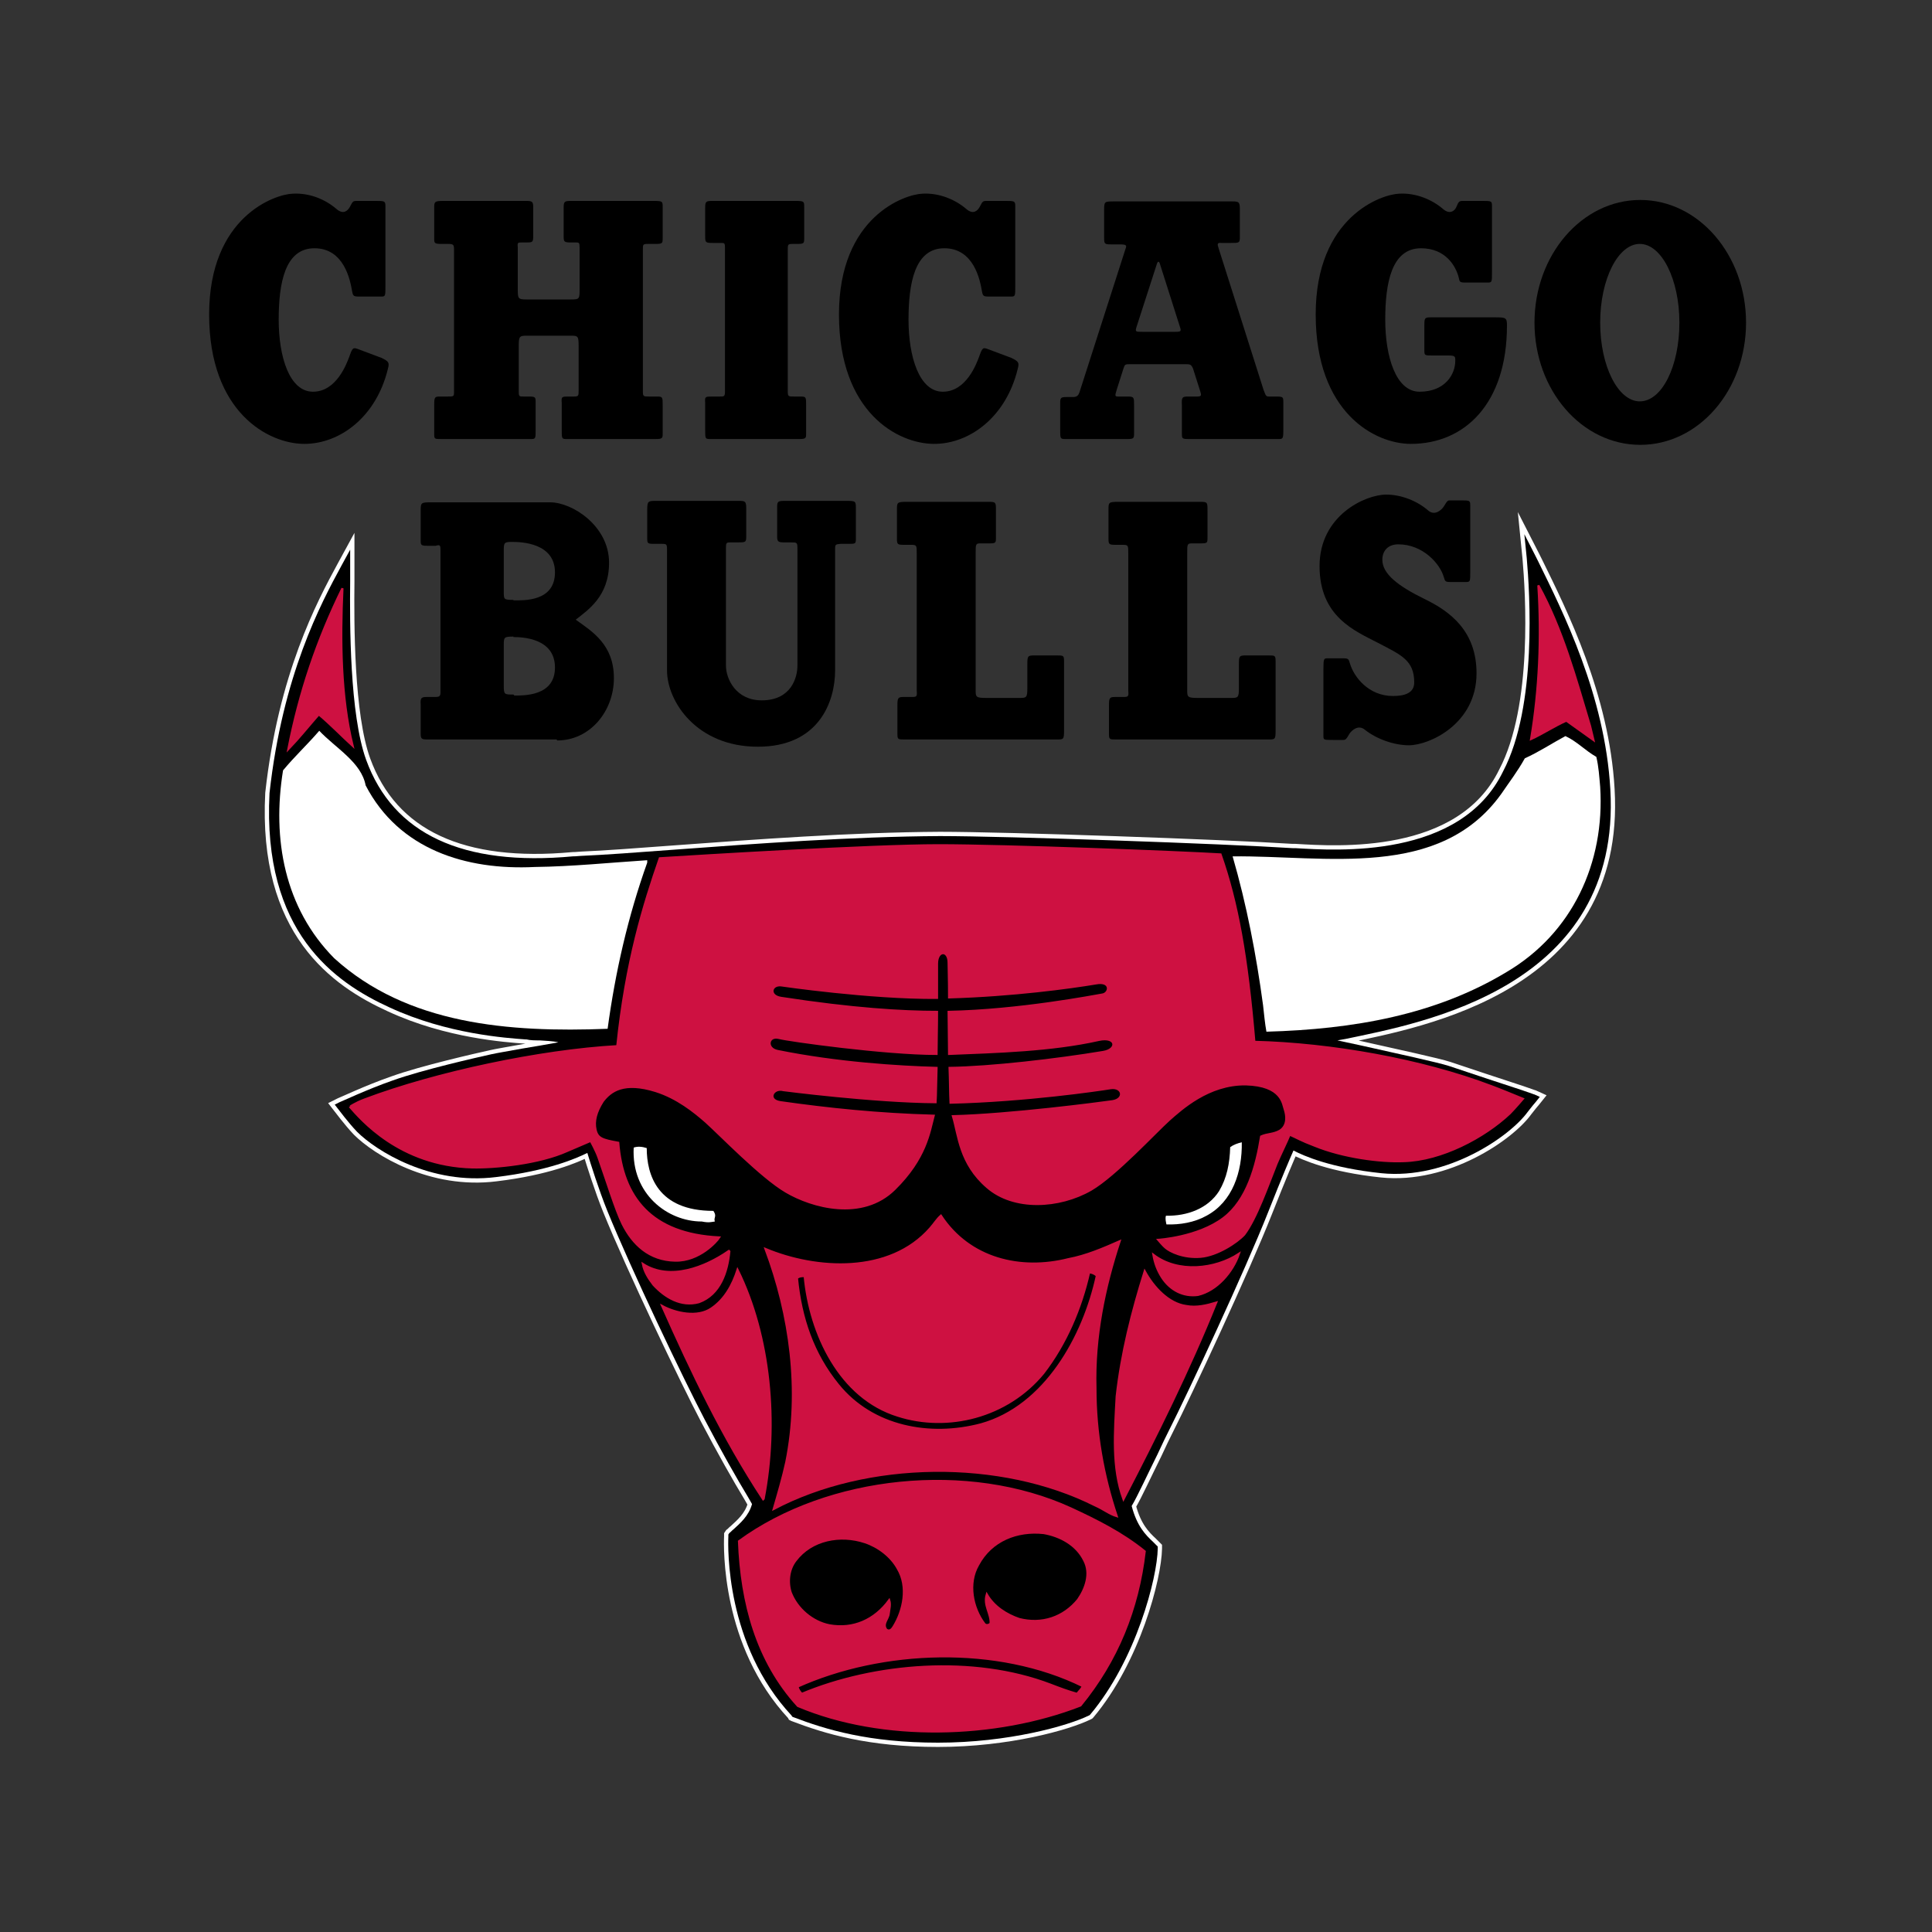 <?xml version="1.0" encoding="utf-8"?>
<!-- Generator: Adobe Illustrator 23.0.3, SVG Export Plug-In . SVG Version: 6.00 Build 0)  -->
<svg version="1.1" id="Layer_1" xmlns="http://www.w3.org/2000/svg" xmlns:xlink="http://www.w3.org/1999/xlink" x="0px" y="0px"
	 viewBox="0 0 400 400" style="enable-background:new 0 0 400 400;" xml:space="preserve">
<rect x="0" y="0" width="400" height="400" fill="#333333" stroke="none"/>
<style type="text/css">
	.st0{fill:#FFFFFF;}
	.st1{fill:none;stroke:#FFFFFF;stroke-width:1.771;stroke-miterlimit:40;}
	.st2{fill:#CE1141;}
	.st3{fill:none;stroke:#CE1141;stroke-width:0.443;}
</style>
<path class="st0" d="M333.4,163.4c-1.1-19.4-9.8-36.7-14.9-47.1l-0.6-1.2l-2.3-4.5l0.5,5c0.6,6.9,2.2,30.6-4.9,44.1
	c-8.8,18.2-34.5,16.4-43,15.9h-0.6c-13.9-0.9-59.1-2.5-73-2.5c-18.3,0.1-38.5,1.6-54.8,2.8c-8,0.6-14.8,1.1-19.5,1.3
	c-0.4,0-0.9,0.1-1.7,0.1c-22.8,2.1-37.2-4.6-42.8-20c-3.4-9.4-3.4-28.1-3.3-37v-2.7v-3.8l-1.8,3.3c-4.3,7.9-12.2,22.7-14.9,47.1
	c-1.5,28.8,13.5,39.2,24.9,44.4c11.9,5.5,24.1,6.3,28.1,6.6h0.3H109c0.8,0.2,1.8,0.2,2.7,0.2c1.2,0.1,2.6,0.1,3.9,0.4
	c-2.2,0.4-5,0.9-7.5,1.3c-2.7,0.5-5.2,0.9-6.5,1.2c-2.7,0.6-14.2,3.2-20.3,5.4c-5.2,1.8-10.9,4.5-11,4.5l-1,0.5l0.7,0.9
	c0.1,0.1,2,2.7,3.9,4.7c4,4,15.3,11.1,28.8,9.4c10.8-1.3,16.7-3.9,18.9-5c0.7,2.3,2.4,7.7,4.1,11.9c4.9,12.1,16,35.3,20.2,43.3
	c3.4,6.5,6.7,12.3,9,16.1l0.8,1.4c-0.7,2.5-2.5,4-3.8,5.2c-0.4,0.3-0.6,0.6-0.9,0.8l-0.2,0.3v0.4c-0.1,2.2-0.6,22.4,13.1,37.1
	l0.1,0.2l0.2,0.1c6.8,2.6,15.7,5.3,30,5.3c14.6,0,26.9-3.5,31.2-5.6l0.2-0.1l0.1-0.1c9.5-11.3,13.9-28.3,14-34.4v-0.4l-0.3-0.3
	c-0.2-0.2-0.5-0.5-0.7-0.7c-1.5-1.4-3.3-3.2-4.4-7.4c1.2-2,3.4-6.8,5.3-10.6c1-2.2,1.9-4,2.4-5c4-7.9,15.8-33.2,20.5-45.1
	c3-7.6,4.6-11.3,5.3-12.9c2.1,1.1,7.7,3.6,18.2,4.7c13.7,1.4,26.7-7.7,30.3-12.7c0.6-0.8,1.6-2,1.7-2.1l0.8-1l-1.1-0.5
	c-0.1,0-0.5-0.2-2.6-0.9l-7.6-2.5l-7.5-2.5c-2.1-0.7-11.3-2.7-18-4.2l-5.1-1.1l1.7-0.3C294.3,211.8,335.8,204.5,333.4,163.4"/>
<path class="st1" d="M333.4,163.4c-1.1-19.4-9.8-36.7-14.9-47.1l-0.6-1.2l-2.3-4.5l0.5,5c0.6,6.9,2.2,30.6-4.9,44.1
	c-8.8,18.2-34.5,16.4-43,15.9h-0.6c-13.9-0.9-59.1-2.5-73-2.5c-18.3,0.1-38.5,1.6-54.8,2.8c-8,0.6-14.8,1.1-19.5,1.3
	c-0.4,0-0.9,0.1-1.7,0.1c-22.8,2.1-37.2-4.6-42.8-20c-3.4-9.4-3.4-28.1-3.3-37v-2.7v-3.8l-1.8,3.3c-4.3,7.9-12.2,22.7-14.9,47.1
	c-1.5,28.8,13.5,39.2,24.9,44.4c11.9,5.5,24.1,6.3,28.1,6.6h0.3H109c0.8,0.2,1.8,0.2,2.7,0.2c1.2,0.1,2.6,0.1,3.9,0.4
	c-2.2,0.4-5,0.9-7.5,1.3c-2.7,0.5-5.2,0.9-6.5,1.2c-2.7,0.6-14.2,3.2-20.3,5.4c-5.2,1.8-10.9,4.5-11,4.5l-1,0.5l0.7,0.9
	c0.1,0.1,2,2.7,3.9,4.7c4,4,15.3,11.1,28.8,9.4c10.8-1.3,16.7-3.9,18.9-5c0.7,2.3,2.4,7.7,4.1,11.9c4.9,12.1,16,35.3,20.2,43.3
	c3.4,6.5,6.7,12.3,9,16.1l0.8,1.4c-0.7,2.5-2.5,4-3.8,5.2c-0.4,0.3-0.6,0.6-0.9,0.8l-0.2,0.3v0.4c-0.1,2.2-0.6,22.4,13.1,37.1
	l0.1,0.2l0.2,0.1c6.8,2.6,15.7,5.3,30,5.3c14.6,0,26.9-3.5,31.2-5.6l0.2-0.1l0.1-0.1c9.5-11.3,13.9-28.3,14-34.4v-0.4l-0.3-0.3
	c-0.2-0.2-0.5-0.5-0.7-0.7c-1.5-1.4-3.3-3.2-4.4-7.4c1.2-2,3.4-6.8,5.3-10.6c1-2.2,1.9-4,2.4-5c4-7.9,15.8-33.2,20.5-45.1
	c3-7.6,4.6-11.3,5.3-12.9c2.1,1.1,7.7,3.6,18.2,4.7c13.7,1.4,26.7-7.7,30.3-12.7c0.6-0.8,1.6-2,1.7-2.1l0.8-1l-1.1-0.5
	c-0.1,0-0.5-0.2-2.6-0.9l-7.6-2.5l-7.5-2.5c-2.1-0.7-11.3-2.7-18-4.2l-5.1-1.1l1.7-0.3C294.3,211.8,335.8,204.5,333.4,163.4z"/>
<path d="M333.4,163.4c-1.1-19.4-9.8-36.7-14.9-47.1l-0.6-1.2l-2.3-4.5l0.5,5c0.6,6.9,2.2,30.6-4.9,44.1c-8.8,18.2-34.5,16.4-43,15.9
	h-0.6c-13.9-0.9-59.1-2.5-73-2.5c-18.3,0.1-38.5,1.6-54.8,2.8c-8,0.6-14.8,1.1-19.5,1.3c-0.4,0-0.9,0.1-1.7,0.1
	c-22.8,2.1-37.2-4.6-42.8-20c-3.4-9.4-3.4-28.1-3.3-37v-2.7v-3.8l-1.8,3.3c-4.3,7.9-12.2,22.7-14.9,47.1
	c-1.5,28.8,13.5,39.2,24.9,44.4c11.9,5.5,24.1,6.3,28.1,6.6h0.3H109c0.8,0.2,1.8,0.2,2.7,0.2c1.2,0.1,2.6,0.1,3.9,0.4
	c-2.2,0.4-5,0.9-7.5,1.3c-2.7,0.5-5.2,0.9-6.5,1.2c-2.7,0.6-14.2,3.2-20.3,5.4c-5.2,1.8-10.9,4.5-11,4.5l-1,0.5l0.7,0.9
	c0.1,0.1,2,2.7,3.9,4.7c4,4,15.3,11.1,28.8,9.4c10.8-1.3,16.7-3.9,18.9-5c0.7,2.3,2.4,7.7,4.1,11.9c4.9,12.1,16,35.3,20.2,43.3
	c3.4,6.5,6.7,12.3,9,16.1l0.8,1.4c-0.7,2.5-2.5,4-3.8,5.2c-0.4,0.3-0.6,0.6-0.9,0.8l-0.2,0.3v0.4c-0.1,2.2-0.6,22.4,13.1,37.1
	l0.1,0.2l0.2,0.1c6.8,2.6,15.7,5.3,30,5.3c14.6,0,26.9-3.5,31.2-5.6l0.2-0.1l0.1-0.1c9.5-11.3,13.9-28.3,14-34.4v-0.4l-0.3-0.3
	c-0.2-0.2-0.5-0.5-0.7-0.7c-1.5-1.4-3.3-3.2-4.4-7.4c1.2-2,3.4-6.8,5.3-10.6c1-2.2,1.9-4,2.4-5c4-7.9,15.8-33.2,20.5-45.1
	c3-7.6,4.6-11.3,5.3-12.9c2.1,1.1,7.7,3.6,18.2,4.7c13.7,1.4,26.7-7.7,30.3-12.7c0.6-0.8,1.6-2,1.7-2.1l0.8-1l-1.1-0.5
	c-0.1,0-0.5-0.2-2.6-0.9l-7.6-2.5l-7.5-2.5c-2.1-0.7-11.3-2.7-18-4.2l-5.1-1.1l1.7-0.3C294.3,211.8,335.8,204.5,333.4,163.4"/>
<path class="st2" d="M70.9,121.8c-0.5,10.7-0.4,22.4,2.1,32.6c-2.3-2.1-4.6-4.5-7-6.5c-2.1,2.4-4.1,4.9-6.3,7.2
	C62,143.3,65.7,132.4,70.9,121.8L70.9,121.8L70.9,121.8z"/>
<path class="st3" d="M70.9,121.8c-0.5,10.7-0.4,22.4,2.1,32.6c-2.3-2.1-4.6-4.5-7-6.5c-2.1,2.4-4.1,4.9-6.3,7.2
	C62,143.3,65.7,132.4,70.9,121.8L70.9,121.8L70.9,121.8z"/>
<path class="st2" d="M329.2,150.3l0.7,2.9l-5.6-4c-2.5,1.1-4.9,2.7-7.3,3.8c1.7-10.2,2.2-20.9,1.5-31.8
	C323.5,130.3,326.2,140.3,329.2,150.3"/>
<path class="st3" d="M329.2,150.3l0.7,2.9l-5.6-4c-2.5,1.1-4.9,2.7-7.3,3.8c1.7-10.2,2.2-20.9,1.5-31.8
	C323.5,130.3,326.2,140.3,329.2,150.3z"/>
<path class="st2" d="M194.8,251.7c5.9,9,16.5,11.5,26.4,9c3.7-0.7,7.2-2.2,10.6-3.7c-3.1,9.4-5.3,19.8-5,30.4
	c0,9.3,1.6,18.1,4.4,26.5c-1.4-0.4-2.8-1.5-4.4-2.2c-19.6-9.9-47.3-9.5-66.6,0.7c0.9-3.1,1.9-6.5,2.6-9.7c3-14.9,0.8-30.5-4.3-44.1
	c10.5,4.4,25.7,5.3,34.1-4.3C193.4,253.4,194,252.4,194.8,251.7"/>
<path class="st3" d="M194.8,251.7c5.9,9,16.5,11.5,26.4,9c3.7-0.7,7.2-2.2,10.6-3.7c-3.1,9.4-5.3,19.8-5,30.4
	c0,9.3,1.6,18.1,4.4,26.5c-1.4-0.4-2.8-1.5-4.4-2.2c-19.6-9.9-47.3-9.5-66.6,0.7c0.9-3.1,1.9-6.5,2.6-9.7c3-14.9,0.8-30.5-4.3-44.1
	c10.5,4.4,25.7,5.3,34.1-4.3C193.4,253.4,194,252.4,194.8,251.7z"/>
<path class="st2" d="M151,259.1c-0.4,4.2-1.9,8.9-6.3,10.5c-3.7,1-7-1-9.4-3.6c-1-1.3-1.9-2.7-2.2-4.3c5.6,3.6,12.9,0.7,17.8-2.7
	L151,259.1z"/>
<path class="st3" d="M151,259.1c-0.4,4.2-1.9,8.9-6.3,10.5c-3.7,1-7-1-9.4-3.6c-1-1.3-1.9-2.7-2.2-4.3c5.6,3.6,12.9,0.7,17.8-2.7
	L151,259.1z"/>
<path class="st2" d="M256.5,259.6c-1.3,3.8-4.6,7.6-8.5,8.5c-3,0.4-5.7-1-7.4-3.6c-0.9-1.4-1.5-2.9-1.8-4.7
	C243.9,263.7,251.6,262.8,256.5,259.6"/>
<path class="st3" d="M256.5,259.6c-1.3,3.8-4.6,7.6-8.5,8.5c-3,0.4-5.7-1-7.4-3.6c-0.9-1.4-1.5-2.9-1.8-4.7
	C243.9,263.7,251.6,262.8,256.5,259.6z"/>
<path class="st2" d="M245.6,270.4c2.1,0.4,4.2-0.1,6.2-0.7c-5.6,13.9-12.3,27.4-19.2,40.7c-2.4-6.6-1.8-13.9-1.4-21.3
	c1-9,3.2-17.6,5.8-25.9C238.8,266.5,241.9,269.9,245.6,270.4"/>
<path class="st3" d="M245.6,270.4c2.1,0.4,4.2-0.1,6.2-0.7c-5.6,13.9-12.3,27.4-19.2,40.7c-2.4-6.6-1.8-13.9-1.4-21.3
	c1-9,3.2-17.6,5.8-25.9C238.8,266.5,241.9,269.9,245.6,270.4z"/>
<path class="st2" d="M158.1,310.3l-0.1,0.1c-8.4-12.8-14.8-26.3-20.9-40c2.8,1.5,7.3,2.5,10.2,0.5c2.8-1.9,4.4-4.9,5.4-8
	C159.5,276.7,161.1,294.7,158.1,310.3"/>
<path class="st3" d="M158.1,310.3l-0.1,0.1c-8.4-12.8-14.8-26.3-20.9-40c2.8,1.5,7.3,2.5,10.2,0.5c2.8-1.9,4.4-4.9,5.4-8
	C159.5,276.7,161.1,294.7,158.1,310.3z"/>
<path class="st2" d="M237,321.2c-1.4,12-5.7,22.6-13.3,31.9c-17.5,6.8-41,7.5-58.5,0.1c-8.5-9.3-11.7-21.3-12.2-34.1
	c18.5-13.5,47.5-16.5,68.7-6.8C227.1,314.8,232.3,317.4,237,321.2"/>
<path class="st3" d="M237,321.2c-1.4,12-5.7,22.6-13.3,31.9c-17.5,6.8-41,7.5-58.5,0.1c-8.5-9.3-11.7-21.3-12.2-34.1
	c18.5-13.5,47.5-16.5,68.7-6.8C227.1,314.8,232.3,317.4,237,321.2z"/>
<path class="st2" d="M308.8,224.9c-14.5-5.5-33.2-8.8-49.1-9.2c-1.5-17.7-3.5-28.8-7-38.8c-8.2-0.5-44.4-1.9-58.4-1.9
	s-49.6,2.2-57.7,2.7c-3.3,9.5-7,21.4-8.8,38.9c-16,0.9-37.6,5.5-52.2,11c-2.2,0.8-3.1,1.6-3.2,1.5c2.2,2.5,10.3,12.2,25.4,12.6
	c4.8,0.1,13.8-0.8,19.6-3.4c1.6-0.7,4.9-2.1,4.9-2.1s1.1,2,1.6,3.4c1.6,4.5,3.6,11,5,13.8c2.1,4.2,5.5,7.5,10.9,7.6
	c5,0.1,8.6-4,9.1-4.8c-14.1-0.7-20-8.3-20.9-19.6c-3.3-0.6-4.3-0.9-4.7-2.7c-0.4-1.8,0.1-3.7,1.5-5.9c1.6-2.1,4.3-4.2,11-2.1
	c4.4,1.4,7.9,4.2,10.4,6.4c2.9,2.6,11.4,11.4,16.5,14.4c5.4,3.2,15.8,6.1,22.5-0.5c6.5-6.4,7.2-11.8,8.1-15.2
	c-11.3-0.3-21.9-1.4-31.7-2.8c-2.9-0.4-1.6-3.1,0.6-2.5c0,0,18.5,2.4,31.5,2.5c0.1-1.5,0.1-4.2,0.2-7.1c-7.7-0.2-20.6-1-32.9-3.5
	c-2.5-0.5-2-3.3,0.3-2.7c1.8,0.5,21.9,3.3,32.6,3.3c0-2.3,0.1-5.6,0.1-8.7c-7.1,0-17.4-0.6-32.3-2.9c-2.6-0.4-2.1-2.8,0-2.6
	c0,0,18.4,2.7,32.3,2.6c0-2.1,0-4.6,0-7.1c0-2.8,2.4-2.9,2.4-0.2c0,1,0.1,3.7,0.1,7.2c13.3-0.4,25-2,30.4-2.9c3.2-0.6,2.9,2,1.4,2.3
	c-1.8,0.3-17.2,3.3-31.9,3.6c0,2.6,0.1,5.9,0.1,8.7c9.8-0.4,21.2-0.7,31-2.9c3.7-0.8,4,2,0.9,2.5c-9.6,1.6-23.4,3.2-31.8,3.3
	c0.1,2.4,0.1,5.3,0.2,7.2c15.7-0.4,30.6-2.6,33.1-3c2.6-0.4,3.1,2.3,0.4,2.7c-2.8,0.4-21.2,2.8-33,3.1c1.2,4,1.4,9.8,7.1,14.7
	c5.5,4.8,14.9,4.3,21.5,0.5c5.1-3,13.3-11.9,16.2-14.5c2.4-2.1,8.1-7.4,15.8-7.3c7.6,0.2,7.7,4.1,8.1,5.2c0.4,1.2,0.7,3.3-1,4.4
	c-1.4,0.8-2.6,0.6-3.9,1.2c-1,6.2-2.9,13.2-7.8,16.9c-5.3,4-13.5,4.5-13.5,4.5s1.1,1.3,1.5,1.6c0.9,0.8,3.7,2.2,7.3,1.9
	c3.4-0.3,7.4-2.9,9-4.6c2.5-3.3,4.9-10.2,6.7-14.7c0.7-1.7,2.2-4.7,2.7-6c1.6,0.7,2.3,1.2,5.2,2.3c5.9,2.4,13.6,3.4,18.4,3.2
	c7.8-0.2,16.7-4.9,22-9.9c0.9-0.9,2.7-3,2.7-3S310.2,225.4,308.8,224.9"/>
<path class="st3" d="M308.8,224.9c-14.5-5.5-33.2-8.8-49.1-9.2c-1.5-17.7-3.5-28.8-7-38.8c-8.2-0.5-44.4-1.9-58.4-1.9
	s-49.6,2.2-57.7,2.7c-3.3,9.5-7,21.4-8.8,38.9c-16,0.9-37.6,5.5-52.2,11c-2.2,0.8-3.1,1.6-3.2,1.5c2.2,2.5,10.3,12.2,25.4,12.6
	c4.8,0.1,13.8-0.8,19.6-3.4c1.6-0.7,4.9-2.1,4.9-2.1s1.1,2,1.6,3.4c1.6,4.5,3.6,11,5,13.8c2.1,4.2,5.5,7.5,10.9,7.6
	c5,0.1,8.6-4,9.1-4.8c-14.1-0.7-20-8.3-20.9-19.6c-3.3-0.6-4.3-0.9-4.7-2.7c-0.4-1.8,0.1-3.7,1.5-5.9c1.6-2.1,4.3-4.2,11-2.1
	c4.4,1.4,7.9,4.2,10.4,6.4c2.9,2.6,11.4,11.4,16.5,14.4c5.4,3.2,15.8,6.1,22.5-0.5c6.5-6.4,7.2-11.8,8.1-15.2
	c-11.3-0.3-21.9-1.4-31.7-2.8c-2.9-0.4-1.6-3.1,0.6-2.5c0,0,18.5,2.4,31.5,2.5c0.1-1.5,0.1-4.2,0.2-7.1c-7.7-0.2-20.6-1-32.9-3.5
	c-2.5-0.5-2-3.3,0.3-2.7c1.8,0.5,21.9,3.3,32.6,3.3c0-2.3,0.1-5.6,0.1-8.7c-7.1,0-17.4-0.6-32.3-2.9c-2.6-0.4-2.1-2.8,0-2.6
	c0,0,18.4,2.7,32.3,2.6c0-2.1,0-4.6,0-7.1c0-2.8,2.4-2.9,2.4-0.2c0,1,0.1,3.7,0.1,7.2c13.3-0.4,25-2,30.4-2.9c3.2-0.6,2.9,2,1.4,2.3
	c-1.8,0.3-17.2,3.3-31.9,3.6c0,2.6,0.1,5.9,0.1,8.7c9.8-0.4,21.2-0.7,31-2.9c3.7-0.8,4,2,0.9,2.5c-9.6,1.6-23.4,3.2-31.8,3.3
	c0.1,2.4,0.1,5.3,0.2,7.2c15.7-0.4,30.6-2.6,33.1-3c2.6-0.4,3.1,2.3,0.4,2.7c-2.8,0.4-21.2,2.8-33,3.1c1.2,4,1.4,9.8,7.1,14.7
	c5.5,4.8,14.9,4.3,21.5,0.5c5.1-3,13.3-11.9,16.2-14.5c2.4-2.1,8.1-7.4,15.8-7.3c7.6,0.2,7.7,4.1,8.1,5.2c0.4,1.2,0.7,3.3-1,4.4
	c-1.4,0.8-2.6,0.6-3.9,1.2c-1,6.2-2.9,13.2-7.8,16.9c-5.3,4-13.5,4.5-13.5,4.5s1.1,1.3,1.5,1.6c0.9,0.8,3.7,2.2,7.3,1.9
	c3.4-0.3,7.4-2.9,9-4.6c2.5-3.3,4.9-10.2,6.7-14.7c0.7-1.7,2.2-4.7,2.7-6c1.6,0.7,2.3,1.2,5.2,2.3c5.9,2.4,13.6,3.4,18.4,3.2
	c7.8-0.2,16.7-4.9,22-9.9c0.9-0.9,2.7-3,2.7-3S310.2,225.4,308.8,224.9z"/>
<path d="M224.5,323.1c1.4,2.7,0.3,5.8-1.3,8.1c-3,3.7-7.5,5.2-12.2,4c-2.6-0.9-5.2-2.5-6.7-5.1c-0.7,2.3,0.9,3.9,0.8,6
	c-0.3,0.4-1,0.5-1.3,0.1c-2.5-3.3-3.5-8.4-1.3-12.2c2.7-5.1,8.1-7.2,13.6-6.6C219.5,318,222.9,319.8,224.5,323.1"/>
<path class="st3" d="M224.5,323.1c1.4,2.7,0.3,5.8-1.3,8.1c-3,3.7-7.5,5.2-12.2,4c-2.6-0.9-5.2-2.5-6.7-5.1c-0.7,2.3,0.9,3.9,0.8,6
	c-0.3,0.4-1,0.5-1.3,0.1c-2.5-3.3-3.5-8.4-1.3-12.2c2.7-5.1,8.1-7.2,13.6-6.6C219.5,318,222.9,319.8,224.5,323.1z"/>
<path d="M185.9,324.8c2.2,3.7,1.2,8.6-0.9,12c-0.3,0.5-0.8,1.1-1.5,0.6c-0.9-1.2,0.4-2.2,0.5-3.3c0.1-0.9,0.4-1.9,0.1-2.8
	c-3,4.1-7.4,6.1-12.4,5.2c-3.5-0.7-6.7-3.4-8-6.8c-0.7-2.2-0.4-4.8,1-6.6c3.3-4.4,9.3-5.5,14.4-3.8
	C181.8,320.2,184.5,322.2,185.9,324.8"/>
<path class="st3" d="M185.9,324.8c2.2,3.7,1.2,8.6-0.9,12c-0.3,0.5-0.8,1.1-1.5,0.6c-0.9-1.2,0.4-2.2,0.5-3.3
	c0.1-0.9,0.4-1.9,0.1-2.8c-3,4.1-7.4,6.1-12.4,5.2c-3.5-0.7-6.7-3.4-8-6.8c-0.7-2.2-0.4-4.8,1-6.6c3.3-4.4,9.3-5.5,14.4-3.8
	C181.8,320.2,184.5,322.2,185.9,324.8z"/>
<path d="M224.2,349.1c-0.4,0.8-0.6,0.8-1.2,1.6c-1.8-0.5-3.7-1.2-5.5-1.9c-16-6.1-36.4-4.4-51.5,1.9c-0.4-0.4-0.7-0.8-0.9-1.5
	C182.6,341.3,206.6,340.4,224.2,349.1"/>
<path class="st3" d="M224.2,349.1c-0.4,0.8-0.6,0.8-1.2,1.6c-1.8-0.5-3.7-1.2-5.5-1.9c-16-6.1-36.4-4.4-51.5,1.9
	c-0.4-0.4-0.7-0.8-0.9-1.5C182.6,341.3,206.6,340.4,224.2,349.1z"/>
<path d="M227.1,264.1c-2.7,12.6-10.7,27.1-24,30.8c-10.6,2.8-22.5,0.6-29.6-8.2c-5.2-6.4-7.7-13.8-8.5-22.1c0.5-0.4,1-0.4,1.6-0.4
	c1.1,12,7.3,25.2,19.3,28.9c10.3,3.3,22.6,0.3,30.1-8.8c4.7-6.1,7.8-13.4,9.5-20.9C226.1,263.5,226.5,263.6,227.1,264.1"/>
<path class="st3" d="M227.1,264.1c-2.7,12.6-10.7,27.1-24,30.8c-10.6,2.8-22.5,0.6-29.6-8.2c-5.2-6.4-7.7-13.8-8.5-22.1
	c0.5-0.4,1-0.4,1.6-0.4c1.1,12,7.3,25.2,19.3,28.9c10.3,3.3,22.6,0.3,30.1-8.8c4.7-6.1,7.8-13.4,9.5-20.9
	C226.1,263.5,226.5,263.6,227.1,264.1z"/>
<path d="M69.7,43.3c-2.3-2-5.6-3.4-9.1-3.2c-3.6,0.1-17.3,4.7-17.3,25S55.6,91.9,63,91.9s14.9-5.6,17.3-15.5
	c0.4-1.4,0.1-1.6-1.3-2.3l-4.8-1.8c-1.1-0.4-1.2-0.4-1.9,1.6c-0.5,1.3-2.6,7.2-7.5,7.2s-7.1-7.3-7.1-14.9s1.3-14.8,7.4-14.8
	s7.4,6.5,7.8,8.9c0.2,1,0.3,1.1,1.5,1.1h4.5c0.9,0,0.9-0.1,0.9-2.2V42.7c0-1.1-0.2-1.1-2-1.1h-4c-0.8,0-0.8,0.2-1.4,1.3
	C72,43.6,71.1,44.5,69.7,43.3"/>
<path d="M252.3,51.4l9.3,29.3c0.5,1.3,0.5,1.4,1.2,1.4h1.4c1.5,0,1.5,0.1,1.5,1.3V89c0,1.9-0.1,1.9-1.1,1.9h-18.4
	c-1.5,0-1.5-0.1-1.5-1.2v-5.8c-0.1-1.7,0.1-1.8,1.3-1.8h1.8c1,0,1-0.2,0.6-1.4l-1.4-4.4c-0.4-0.9-0.6-0.9-1.7-0.9h-11.2l2.4-6.7h6.8
	c1.2,0,1.3-0.1,1-1l-4.1-12.9c-0.2-0.8-0.5-0.8-0.7-0.1l-4.2,13c-0.3,1-0.2,1,1.3,1l-2.4,6.7c-1.3,0-1.3,0-1.6,0.9l-1.4,4.4
	c-0.4,1.3-0.4,1.4,0.4,1.4h1.9c1.3,0,1.3,0.2,1.3,1.8v5.8c0,1.1-0.1,1.2-1.5,1.2h-12.7c-1.1,0-1.1-0.1-1.1-1.9v-5.5
	c0-1.2,0.1-1.3,1.5-1.3h1.2c0.8,0,1.1-0.4,1.3-1l9.5-29.6c0.3-0.8,0.3-1-1.2-1h-1.7c-1.4,0-1.5-0.1-1.5-1.3v-5.9
	c0-1.7,0.1-1.7,2.1-1.7h24.5c1.4,0,1.5,0.2,1.5,1.8V49c0,1.3-0.1,1.3-1.9,1.3h-1.9C252,50.2,252,50.5,252.3,51.4"/>
<path d="M296.6,73.6h3.2c1.5,0,1.5,0.2,1.5,1.1c0,2.8-2.1,6.4-7.4,6.4c-4.9,0-7.1-7.3-7.1-14.9s1.3-14.8,7.4-14.8
	c5.1,0,7.2,3.7,7.8,6c0.2,1,0.2,1.1,1.5,1.1h4.5c0.9,0,0.9-0.1,0.9-2.2V42.7c0-1.1-0.1-1.1-2-1.1h-4c-0.8,0-0.9,0.1-1.4,1.3
	c-0.3,0.7-1.3,1.6-2.7,0.4c-2.3-2-5.7-3.4-9.1-3.2c-3.6,0.1-17.3,4.7-17.3,25s12.2,26.8,19.7,26.8c11.2,0,19.9-8.4,19.9-24.5
	c0-1.6-0.2-1.7-2.4-1.7h-13.3c-1.3,0-1.4,0.1-1.4,1.6v5.3C294.9,73.6,295,73.6,296.6,73.6"/>
<path d="M339.6,41.4c-12.1,0-21.9,11.4-21.9,25.4s9.8,25.3,21.9,25.3s21.9-11.3,21.9-25.3S351.7,41.4,339.6,41.4l-0.1,9.1
	c4.5,0,8.2,7.3,8.2,16.3s-3.6,16.3-8.2,16.3c-4.5,0-8.2-7.3-8.2-16.3s3.7-16.3,8.2-16.3L339.6,41.4z"/>
<path d="M94,81V51.7c0-1-0.1-1.2-1.2-1.2h-1.4c-1.5,0-1.5-0.2-1.5-1.1v-6.5c0-1.1,0.1-1.3,1.8-1.3h17.2c1.3,0,1.5,0.1,1.5,1.4v5.9
	c0,1.3-0.2,1.3-1.5,1.3H108c-0.8,0-0.9,0-0.8,1.1v8.4c0,2.1,0,2.3,1.8,2.3h9.2c1.8,0,1.8-0.1,1.8-2.3v-8.4c0-1.1-0.1-1.1-0.8-1.1
	h-0.9c-1.5,0-1.6-0.1-1.6-1.3V43c0-1.3,0.2-1.4,1.5-1.4h17.2c1.8,0,1.8,0.1,1.8,1.3v6.5c0,1-0.1,1.1-1.5,1.1h-1.5
	c-1.1,0-1.1,0.1-1.1,1.2V81c0,1.1,0.1,1.1,1.4,1.1h1.5c1.2,0,1.2,0.1,1.2,1.8v5.8c0,1,0,1.2-1.5,1.2h-18.2c-1.2,0-1.2,0-1.2-1.9
	v-5.6c-0.1-1.3,0-1.3,1.5-1.3h0.9c1.1,0,1.1-0.1,1.1-1.3v-9c0-2.2-0.1-2.3-1.6-2.3H109c-1.5,0-1.6,0.2-1.6,2.3v9
	c0,1.3,0,1.3,1.1,1.3h0.9c1.5,0,1.5,0.1,1.5,1.3V89c0,1.9,0,1.9-1.2,1.9H91.4c-1.5,0-1.5,0-1.5-1.2v-5.8c0-1.7,0.1-1.8,1.2-1.8h1.5
	C94,82.1,94,82.1,94,81"/>
<path d="M150.1,51.4c0-1.1-0.1-1.1-0.8-1.1h-1.7c-1.5,0-1.6-0.1-1.6-1.3v-6c0-1.3,0.2-1.4,1.5-1.4h17.2c1.8,0,1.8,0.1,1.8,1.3v6.5
	c0,1-0.1,1.1-1.5,1.1h-0.8c-1.1,0-1.1,0.1-1.1,1.2V81c0,1.1,0.1,1.1,1.4,1.1h1.2c1.2,0,1.2,0.1,1.2,1.8v5.8c0,1,0,1.2-1.5,1.2h-18.2
	c-1.2,0-1.2,0-1.2-1.9v-5.6c-0.1-1.3,0-1.3,1.5-1.3h1.4c1.1,0,1.2,0,1.2-1.2L150.1,51.4L150.1,51.4z"/>
<path d="M200.1,43.3c-2.3-2-5.7-3.4-9.1-3.2c-3.6,0.1-17.3,4.7-17.3,25s12.2,26.8,19.7,26.8c7.4,0,14.9-5.6,17.3-15.5
	c0.4-1.4,0.1-1.6-1.3-2.3l-4.8-1.8c-1.1-0.4-1.2-0.4-1.9,1.6c-0.5,1.3-2.6,7.2-7.5,7.2s-7.1-7.3-7.1-14.9s1.3-14.8,7.4-14.8
	c6.1,0,7.4,6.5,7.8,8.9c0.2,1,0.3,1.1,1.5,1.1h4.5c0.9,0,0.9-0.1,0.9-2.2V42.7c0-1.1-0.2-1.1-2-1.1h-4c-0.8,0-0.8,0.2-1.4,1.3
	C202.4,43.6,201.5,44.5,200.1,43.3"/>
<path d="M91.2,114.2v29c0,1-0.2,1.1-1.2,1.1h-1.6c-1.2,0-1.4,0.2-1.3,1.6v6c0,1.1,0.2,1.2,1.5,1.2h26.8l-9.1-9.3c-1.9,0-2,0-2-1.9
	v-8.4c0-1.6,0.1-1.7,2-1.7v-7.6c-2,0-2-0.1-2-1.7V114c0-1.7,0.1-1.8,1.8-1.8c1.8,0,8.8,0.2,8.8,6.3s-6.5,5.8-8.6,5.8v7.6
	c1.8,0,8.6,0.2,8.6,6.3c0,6-6.5,5.8-8.6,5.8l9.1,9.3c6.7,0,11.7-6,11.7-12.9s-4.4-9.6-7.9-12.1c2.5-2,6.9-4.8,6.9-11.8
	c0-7.6-7.6-12.5-12.2-12.5H89.2c-2,0-2.1,0.1-2.1,1.6v6.3c0,1,0.1,1.1,1.5,1.1h1.6C91.2,112.7,91.2,112.9,91.2,114.2"/>
<path d="M172.9,113.7v25.1c0,6.4-3.3,15.8-16,15.8s-18.8-9.4-18.8-15.8v-25.1c0-1.1-0.2-1.1-1.1-1.1h-1.5c-1.5,0-1.5-0.1-1.5-1.3
	v-5.7c0-1.9,0.2-1.9,1.9-1.9H153c1.3,0,1.5,0.1,1.5,1.6v5.7c0,1.3-0.1,1.3-1.9,1.3h-1.4c-0.8,0-0.9,0.1-0.9,1.1v24.4
	c0,2.8,2.1,7.2,7.4,7.2c6.1,0,7.4-4.7,7.4-7.2v-24.2c0-1.3-0.1-1.3-1.3-1.3h-1.2c-1.5,0-1.7-0.1-1.7-1.3v-5.7c0-1.4,0-1.6,1.5-1.6
	h12.7c2.1,0,2.1,0,2.1,1.7v5.9c0,1.3,0,1.3-1.5,1.3H174C173,112.7,172.9,112.7,172.9,113.7"/>
<path d="M232.6,144.3h-1.7c-1.2,0-1.3,0.2-1.3,1.8v5.8c0,1.2,0.1,1.2,1.5,1.2h31.5c1.4,0,1.5,0,1.5-1.9V137c0-1.3-0.1-1.3-1.5-1.3
	H258c-1.4,0-1.5,0.1-1.5,1.8v5c0,1.9-0.2,2-1.5,2h-7c-2.1,0-2.2-0.2-2.2-1.5v-28.5c0-1.9,0-2,1.1-2h1.7c1.4,0,1.4-0.1,1.4-1.3v-5.5
	c0-1.7,0-1.8-1.5-1.8h-16.9c-2.1,0-2.1,0.1-2.1,1.7v5.9c0,1.2,0.1,1.3,1.5,1.3h1.4c1.2,0,1.2,0.1,1.2,1.8V143
	C233.7,144.2,233.6,144.3,232.6,144.3"/>
<path d="M305.7,139.4c0,10.5-9.8,14.9-14,14.9c-3.1,0-6.7-1.3-9.1-3.2c-1.4-1.2-2.8,0.2-3.2,0.8c-0.7,1.2-0.8,1.3-1.4,1.3h-2
	c-2.1,0-2,0-2-1.1v-13.6c0-2.2,0.1-2.2,0.9-2.2h3.1c1.2,0,1.2,0.1,1.5,1.1c0.8,2.7,3.8,6.7,8.9,6.7c2.4,0,4.4-0.6,4.4-2.8
	c0-4.6-2.7-5.7-7.5-8.2s-12.1-5.4-12.1-15.9s9.5-14.8,13.8-14.8c3.1,0,6.4,1.3,8.7,3.3c1.4,1.2,2.8-0.2,3.2-0.8
	c0.8-1.3,0.8-1.3,1.4-1.3h2.1c1.9,0,2,0,2,1.1v13.6c0,2.1,0,2.2-0.9,2.2h-3.1c-1.2,0-1.2-0.1-1.5-1.1c-0.8-2.7-4.3-6.7-9.4-6.7
	c-2.1,0-3.3,1.3-3.3,3.2c0,2.9,3.2,5.4,8.7,8.1C300.3,126.6,305.7,130.7,305.7,139.4"/>
<path d="M188.8,144.3h-1.7c-1.2,0-1.3,0.2-1.3,1.8v5.8c0,1.2,0.1,1.2,1.5,1.2h31.5c1.4,0,1.5,0,1.5-1.9V137c0-1.3-0.1-1.3-1.5-1.3
	h-4.6c-1.4,0-1.5,0.1-1.5,1.8v5c0,1.9-0.2,2-1.5,2h-7c-2.1,0-2.2-0.2-2.2-1.5v-28.5c0-1.9,0-2,1.1-2h1.7c1.4,0,1.4-0.1,1.4-1.3v-5.5
	c0-1.7,0-1.8-1.5-1.8h-16.9c-2.1,0-2.1,0.1-2.1,1.7v5.9c0,1.2,0.1,1.3,1.5,1.3h1.4c1.2,0,1.2,0.1,1.2,1.8V143
	C189.9,144.2,189.8,144.3,188.8,144.3"/>
<path class="st0" d="M75.7,162.6c6.9,13.3,20.8,17.6,35,16.9c7.9-0.1,15.5-0.9,23.3-1.4v0.5c-4,11.2-6.6,22.6-8.2,34.4
	c-20.5,0.8-41.5-0.9-56.6-14.6c-10.3-10.4-12.9-24.7-10.6-38.9c2.4-2.9,5-5.3,7.5-8.2C69.5,154.9,74.8,157.8,75.7,162.6"/>
<path class="st0" d="M330.5,156.7c0.5,2.1,0.6,4,0.8,6.2c1,15.8-5.8,30.3-19.3,38.3c-14.7,8.9-31.7,11.9-49.8,12.4
	c-0.3-1.6-0.5-3.7-0.7-5.5c-1.4-10.4-3.4-20.8-6.3-30.8c19.3-0.2,42.8,4.9,55.6-12.9c1.7-2.5,3.4-4.7,4.9-7.4
	c2.9-1.3,5.6-3.1,8.4-4.6C326.5,153.5,328.2,155.4,330.5,156.7"/>
<path class="st0" d="M257.1,236.5c0.1,6.1-1.9,12.3-7.3,15.2c-2.5,1.4-5.5,1.9-8.3,1.8c-0.1-0.5-0.3-1.2-0.1-1.8
	c4.4,0.1,8.7-1.5,11-5.1c1.6-2.7,2.2-5.7,2.3-9.1C255.4,237,256.2,236.7,257.1,236.5"/>
<path class="st0" d="M148,252.9c-0.8,0.1-1.2,0.3-2.7,0c-7.1,0-14.6-5.7-14.1-15.3c0.8-0.3,1.8-0.2,2.7,0.1c0,5.5,2.2,13,13.8,13
	C148.5,251.9,147.7,252,148,252.9"/>
</svg>
